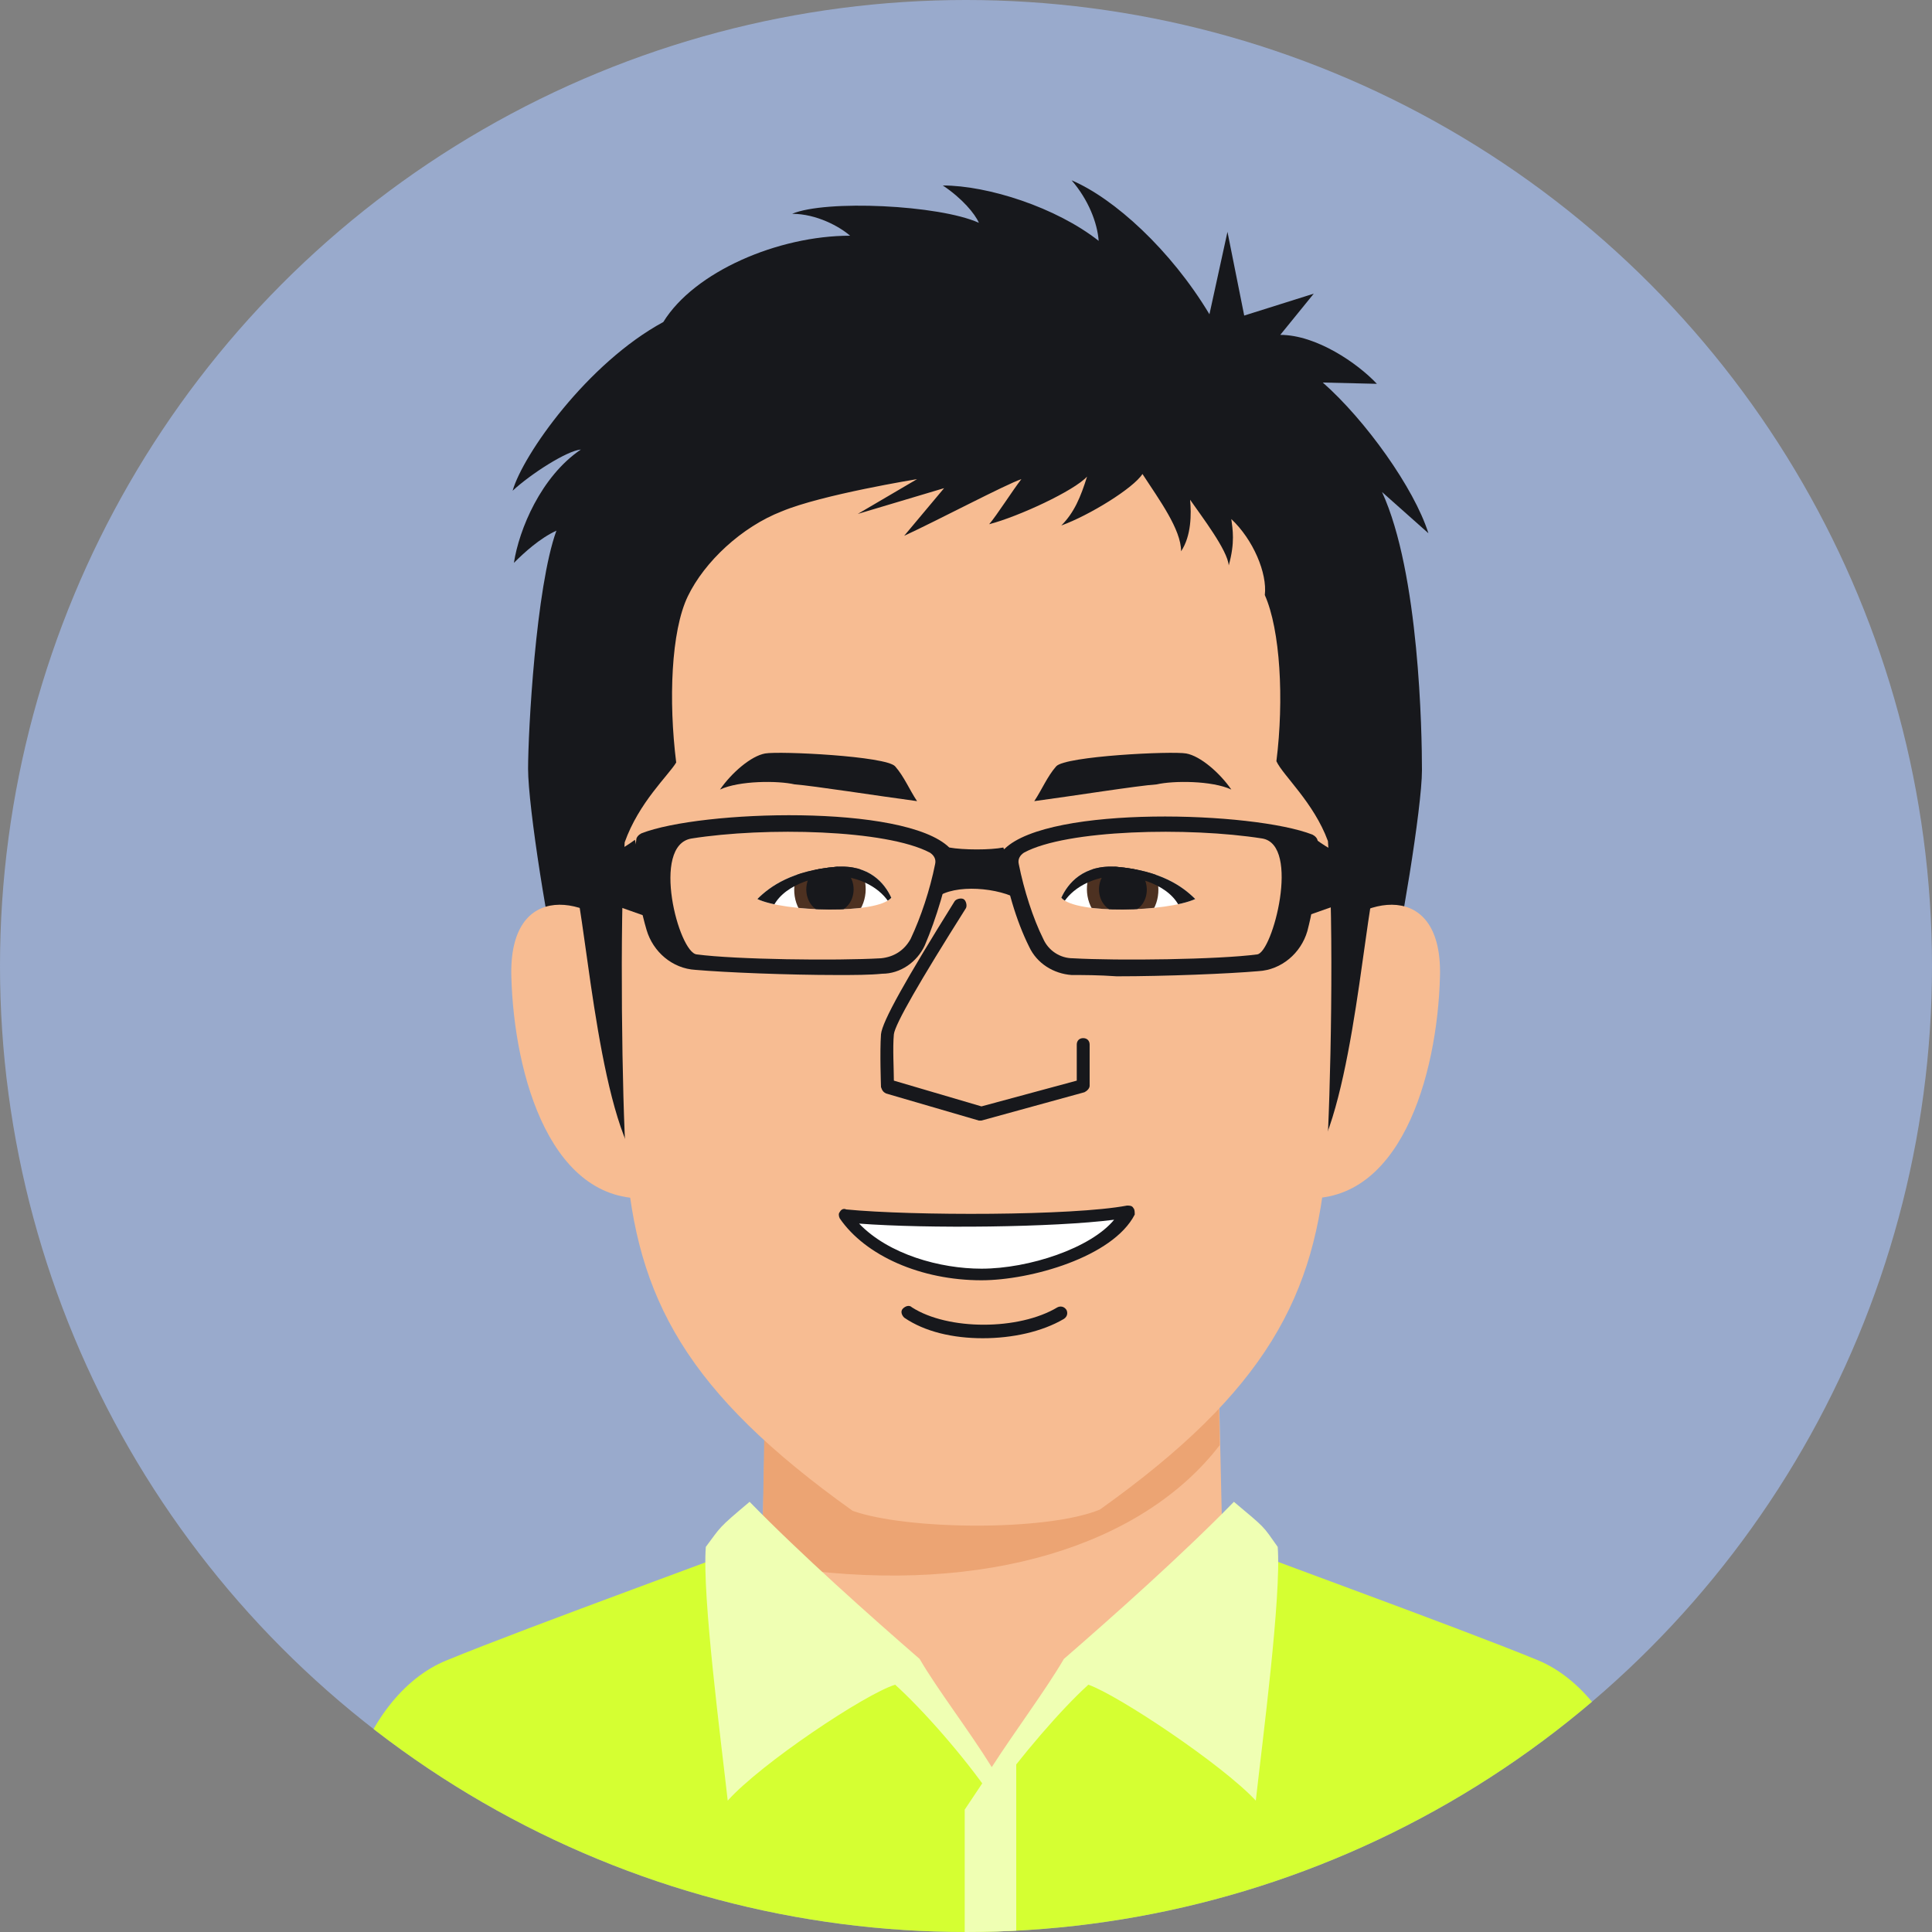 <?xml version="1.0" encoding="utf-8"?>
<!-- Generator: Adobe Illustrator 26.0.3, SVG Export Plug-In . SVG Version: 6.00 Build 0)  -->
<svg version="1.1" id="レイヤー_1" xmlns="http://www.w3.org/2000/svg" xmlns:xlink="http://www.w3.org/1999/xlink" x="0px"
	 y="0px" viewBox="0 0 150 150" style="enable-background:new 0 0 150 150;" xml:space="preserve" preserveAspectRatio="xMinYMid" width="150" height="150">
<rect x="0" y="0" width="150" height="150" fill="#808080" stroke="none"/>
<style type="text/css">
	.st0{clip-path:url(#SVGID_00000004505558857843193030000002297775597426836415_);}
	.st1{fill:#F7BC92;}
	.st2{fill:#D5FF32;}
	.st3{fill:#17181C;}
	.st4{fill:#ECA473;}
	.st5{fill:#FFFFFF;}
	.st6{clip-path:url(#SVGID_00000179623295552233640430000016818968616846730659_);fill:#FFFFFF;}
	.st7{clip-path:url(#SVGID_00000179623295552233640430000016818968616846730659_);fill:#4D3121;}
	.st8{clip-path:url(#SVGID_00000179623295552233640430000016818968616846730659_);fill:#17181C;}
	.st9{clip-path:url(#SVGID_00000041282960687666738730000003360856777366395009_);fill:#FFFFFF;}
	.st10{clip-path:url(#SVGID_00000041282960687666738730000003360856777366395009_);fill:#4D3121;}
	.st11{clip-path:url(#SVGID_00000041282960687666738730000003360856777366395009_);fill:#17181C;}
	.st12{fill:#EFFFB3;}
</style>
<g>
	<defs>
		<circle id="SVGID_1_" cx="75" cy="75" r="75"/>
	</defs>
	<use xlink:href="#SVGID_1_"  style="overflow:visible;fill:#99AACC;"/>
	<clipPath id="SVGID_00000106858956043337981740000006081120592257895606_">
		<use xlink:href="#SVGID_1_"  style="overflow:visible;"/>
	</clipPath>
	<g style="clip-path:url(#SVGID_00000106858956043337981740000006081120592257895606_);">
		<polygon class="st1" points="94.5,101.8 59.6,101.8 59.2,119.5 70,129 77,138.3 84.1,129 94.9,119.5 		"/>
		<path class="st2" d="M126.6,137.8c-1.1-3.8-3.8-7.5-7.2-8.9c-6.3-2.6-23.8-8.9-24.8-9.4L83.9,129l-6.9,9.3l-6.9-9.3l-10.6-9.5
			c-1,0.5-18.5,6.8-24.8,9.4c-3.5,1.4-6.1,5.1-7.2,8.9c-1.2,4.1-2.3,9.3-2.7,14.6h104.5C128.9,147.1,127.8,141.8,126.6,137.8z"/>
		<path class="st3" d="M43.6,76.4c-1-3.6-2.6-13.8-2.6-16.7s0.6-14.1,2.2-18.5c-1.3,0.6-2.5,1.7-3.3,2.5c0.4-2.6,2.1-6.7,5.2-8.8
			c-1.1,0.1-3.9,1.9-5.3,3.2c0.8-2.8,5.8-9.9,11.7-13.1c2.4-3.9,8.9-6.7,14.5-6.7c-0.8-0.7-2.6-1.7-4.5-1.7
			c2.6-1.1,11.4-0.7,14.5,0.7c-0.3-0.7-1.3-1.9-2.8-2.9c3.5,0,8.8,1.7,12.1,4.3c-0.1-1.4-0.8-3.2-2.1-4.7c3.3,1.4,7.7,5.4,10.7,10.4
			l1.4-6.4l1.3,6.5l5.4-1.7L99.4,26c2.8,0,6,2.2,7.5,3.8l-4.2-0.1c3.3,2.9,7.1,8.2,8.2,11.7l-3.6-3.2c2.9,6.3,3.1,18.7,3.1,21.6
			s-1.7,13.1-2.6,16.7"/>
		<path class="st1" d="M48.9,73.2c-3.1-3.8-9.4-4.9-9.2,2.6c0.2,7.7,3.1,18,11,17.2"/>
		<path class="st1" d="M102.6,73.2c3.1-3.8,9.4-4.9,9.2,2.6c-0.2,7.7-3.1,18-11,17.2"/>
		<path class="st3" d="M44.6,68.3c1,4,2,19.5,5.6,22.9L50,65.2"/>
		<path class="st3" d="M106.8,68.3c-1,4-2,19.5-5.6,22.9l0.2-26.1"/>
		<path class="st4" d="M94.7,112.2l-0.2-10.3H59.9c-0.1,1.8-0.2,3.9-0.5,5.9l-0.2,11.8l2.5,2.2C76.5,123.8,88.7,120,94.7,112.2z"/>
		<path class="st1" d="M85.4,117.2c12.9-9.2,16.8-16.6,17.6-27.4c0.3-4.4,0.6-18.1,0.1-24.5c-1.1-3-3.5-5.1-4-6.2
			c0.6-4.8,0.3-10.2-0.9-12.9c0.2-1.7-0.9-4.3-2.6-5.9c0.1,0.8,0.3,1.8-0.2,3.6c-0.1-1.2-2.1-3.8-3-5.1c0.1,1.1,0.1,2.8-0.7,4
			c0-1.7-1.7-4-3-6c-0.7,1.1-4.1,3.2-6.3,4c1-1,1.5-2.2,2-3.8c-1,1.1-5.3,3.1-7.6,3.7c0.6-0.7,1.8-2.6,2.5-3.5
			c-1.2,0.4-6.5,3.2-9.1,4.4l3.1-3.7l-6.7,2l4.6-2.7c0,0-7.4,1.2-10.5,2.5c-3.1,1.2-6,3.9-7.3,6.6s-1.5,8.1-0.9,12.9
			c-0.6,1-2.9,3.1-4,6.2c-0.4,6.4-0.2,20.1,0.1,24.5c0.8,10.9,4.7,18.2,17.6,27.4C70.4,118.8,81.3,118.9,85.4,117.2z"/>
		<path class="st3" d="M76.1,87c0,0-0.1,0-0.1,0l-7.2-2.1c-0.2-0.1-0.3-0.2-0.4-0.5c0-0.1-0.1-2.7,0-4.1c0.1-1,1.9-4.2,5.7-10.3
			c0.1-0.2,0.5-0.3,0.7-0.2c0.2,0.1,0.3,0.5,0.2,0.7c-3.6,5.7-5.5,9-5.6,9.8c-0.1,1,0,2.8,0,3.6l6.8,2l7.4-2v-2.8
			c0-0.3,0.2-0.5,0.5-0.5c0.3,0,0.5,0.2,0.5,0.5v3.2c0,0.2-0.2,0.4-0.4,0.5L76.2,87C76.2,87,76.1,87,76.1,87z"/>
		<g>
			<path class="st5" d="M65.6,94.4c5.3,0.6,17.8,0.4,21.9-0.3c-1.3,3-7.3,4.9-11.3,4.9C72.2,99,67.7,97.4,65.6,94.4z"/>
			<path class="st3" d="M76.2,99.4c-4.7,0-9-1.9-11-4.8c-0.1-0.2-0.1-0.4,0-0.5c0.1-0.2,0.3-0.3,0.5-0.2c5.1,0.5,17.6,0.5,21.8-0.3
				c0.2,0,0.4,0,0.5,0.2c0.1,0.1,0.1,0.3,0.1,0.5C86.4,97.6,80,99.4,76.2,99.4z M66.7,95c2.3,2.4,6.3,3.5,9.5,3.5
				c3.7,0,8.5-1.6,10.3-3.8C81.8,95.3,72,95.4,66.7,95z"/>
		</g>
		<path class="st3" d="M76.3,103.9c-2.3,0-4.5-0.5-6.1-1.6c-0.2-0.2-0.3-0.5-0.1-0.7c0.2-0.2,0.5-0.3,0.7-0.1
			c2.8,1.8,8.3,1.8,11.3,0c0.2-0.1,0.5-0.1,0.7,0.2c0.1,0.2,0.1,0.5-0.2,0.7C80.9,103.4,78.6,103.9,76.3,103.9z"/>
		<path class="st3" d="M71.2,62.2c-0.6-0.9-1-1.9-1.7-2.7c-0.7-0.8-9-1.2-10.1-1s-2.6,1.5-3.5,2.8c1.5-0.7,4.5-0.7,5.8-0.4
			C63.1,61,68.2,61.8,71.2,62.2z"/>
		<path class="st3" d="M65,75.7c-3.8,0-8.7-0.2-11-0.4c-1.8-0.1-3.3-1.4-3.8-3.1c-0.8-2.7-1-5.5-0.8-7c0-0.2,0.2-0.4,0.4-0.5
			c4.6-1.8,20.4-2.3,23.9,1.1c0.1,0.1,0.2,0.3,0.2,0.5c-0.4,2.3-1.2,5-2.1,7.1c-0.6,1.3-1.9,2.2-3.3,2.2
			C67.5,75.7,66.3,75.7,65,75.7z M54.1,74.1c3,0.4,10.8,0.5,14.3,0.3c1-0.1,1.8-0.6,2.3-1.5c0.8-1.7,1.5-3.8,1.9-5.8
			c0.1-0.4-0.1-0.7-0.4-0.9c-3.4-1.8-12.8-2-18.5-1.1C50.5,65.6,52.7,74,54.1,74.1z"/>
		<path class="st3" d="M49.3,65.2c-0.8,0.6-2.1,1.3-2.1,1.3v3.6l3.4,1.2L49.3,65.2z"/>
		<g>
			<defs>
				<path id="SVGID_00000158735930901227433040000013871637840367013553_" d="M69.2,69.7c-0.5-1.1-1.7-2.6-4.3-2.4
					c-3.4,0.3-5.1,1.5-6.1,2.5C60.9,70.8,68.1,71,69.2,69.7z"/>
			</defs>
			<clipPath id="SVGID_00000134227296135461449410000005983845545500013462_">
				<use xlink:href="#SVGID_00000158735930901227433040000013871637840367013553_"  style="overflow:visible;"/>
			</clipPath>
			<path style="clip-path:url(#SVGID_00000134227296135461449410000005983845545500013462_);fill:#FFFFFF;" d="M69.2,69.7
				c-0.5-1.1-1.7-2.6-4.3-2.4c-3.4,0.3-5.1,1.5-6.1,2.5C60.9,70.8,68.1,71,69.2,69.7z"/>
			<path style="clip-path:url(#SVGID_00000134227296135461449410000005983845545500013462_);fill:#4D3121;" d="M64.4,66.2
				c3.8,0,3.7,5.7,0,5.7S60.8,66.2,64.4,66.2z"/>
			<path style="clip-path:url(#SVGID_00000134227296135461449410000005983845545500013462_);fill:#17181C;" d="M64.4,67.2
				c2.5,0,2.5,3.7,0,3.7C62,70.9,62,67.2,64.4,67.2z"/>
			<path style="clip-path:url(#SVGID_00000134227296135461449410000005983845545500013462_);fill:#17181C;" d="M69.2,70.4
				c-0.5-1.1-2-2.3-4.3-2.4c-1.5,0-4.3,0.7-5,2.7l-3.1-0.5c0.5-3.1,5.8-4,8.5-4.1C68,66.1,70.8,69.6,69.2,70.4z"/>
		</g>
		<path class="st3" d="M80.3,62.2c0.6-0.9,1-1.9,1.7-2.7c0.7-0.8,9-1.2,10.1-1c1.1,0.2,2.6,1.5,3.5,2.8c-1.5-0.7-4.5-0.7-5.8-0.4
			C88.3,61,83.3,61.8,80.3,62.2z"/>
		<path class="st3" d="M83.2,75.7c-1.4-0.1-2.7-0.9-3.3-2.2c-1-2-1.8-4.7-2.1-7.1c0-0.2,0-0.4,0.2-0.5c3.5-3.4,19.3-2.9,23.9-1.1
			c0.2,0.1,0.4,0.3,0.4,0.5c0.2,1.5-0.1,4.3-0.8,7c-0.5,1.7-2,3-3.8,3.1c-2.3,0.2-7.2,0.4-11,0.4C85.3,75.7,84.1,75.7,83.2,75.7z
			 M98,65.1c-5.7-0.9-15.2-0.7-18.5,1.1c-0.3,0.2-0.5,0.5-0.4,0.9c0.4,2,1.1,4.2,1.9,5.8c0.4,0.9,1.3,1.5,2.3,1.5
			c3.5,0.2,11.3,0.1,14.3-0.3C98.8,74,101,65.6,98,65.1z"/>
		<path class="st3" d="M102.2,65.2c0.8,0.6,2.1,1.3,2.1,1.3v3.6l-3.4,1.2L102.2,65.2z"/>
		<g>
			<defs>
				<path id="SVGID_00000106145064608495059560000004720926494139997596_" d="M82.4,69.7c0.5-1.1,1.7-2.6,4.3-2.4
					c3.4,0.3,5.1,1.5,6.1,2.5C90.6,70.8,83.5,71,82.4,69.7z"/>
			</defs>
			<clipPath id="SVGID_00000018922177658931172510000010916542614596519359_">
				<use xlink:href="#SVGID_00000106145064608495059560000004720926494139997596_"  style="overflow:visible;"/>
			</clipPath>
			<path style="clip-path:url(#SVGID_00000018922177658931172510000010916542614596519359_);fill:#FFFFFF;" d="M82.4,69.7
				c0.5-1.1,1.7-2.6,4.3-2.4c3.4,0.3,5.1,1.5,6.1,2.5C90.6,70.8,83.5,71,82.4,69.7z"/>
			<path style="clip-path:url(#SVGID_00000018922177658931172510000010916542614596519359_);fill:#4D3121;" d="M87.2,66.2
				c-3.8,0-3.7,5.7,0,5.7S90.8,66.2,87.2,66.2z"/>
			<path style="clip-path:url(#SVGID_00000018922177658931172510000010916542614596519359_);fill:#17181C;" d="M87.2,67.2
				c-2.5,0-2.5,3.7,0,3.7S89.6,67.2,87.2,67.2z"/>
			<path style="clip-path:url(#SVGID_00000018922177658931172510000010916542614596519359_);fill:#17181C;" d="M82.4,70.4
				c0.5-1.1,2-2.3,4.3-2.4c1.5,0,4.3,0.7,5,2.7l3.1-0.5c-0.5-3.1-5.8-4-8.5-4.1C83.5,66.1,80.8,69.6,82.4,70.4z"/>
		</g>
		<path class="st3" d="M73.7,65.8c1.1,0.2,3.2,0.2,4.2,0l1.3,4.1c-1.6-1-5.1-1.3-6.5-0.2L73.7,65.8z"/>
		<path class="st12" d="M77,139.5c2.3-3.2,5.4-6.8,7.5-8.7c2.3,0.8,10.4,6.2,13,9c0.5-4.5,2-15.9,1.7-19.7c-1.2-1.7-0.9-1.4-3.4-3.5
			c-4,4.1-9.4,8.9-13.2,12.2c-1.4,2.4-3.8,5.6-5.6,8.4c-1.8-2.9-4.2-6-5.6-8.4c-3.8-3.3-9.2-8.1-13.2-12.2c-2.5,2.1-2.2,1.9-3.4,3.5
			c-0.3,3.8,1.2,15.2,1.7,19.7c2.6-2.9,10.7-8.3,13-9C71.6,132.7,74.8,136.3,77,139.5"/>
		<polygon class="st12" points="78.9,152.4 78.9,135.8 78.8,135.9 77,138.3 76.7,137.8 74.9,140.5 74.9,152.4 		"/>
	</g>
</g>
</svg>
